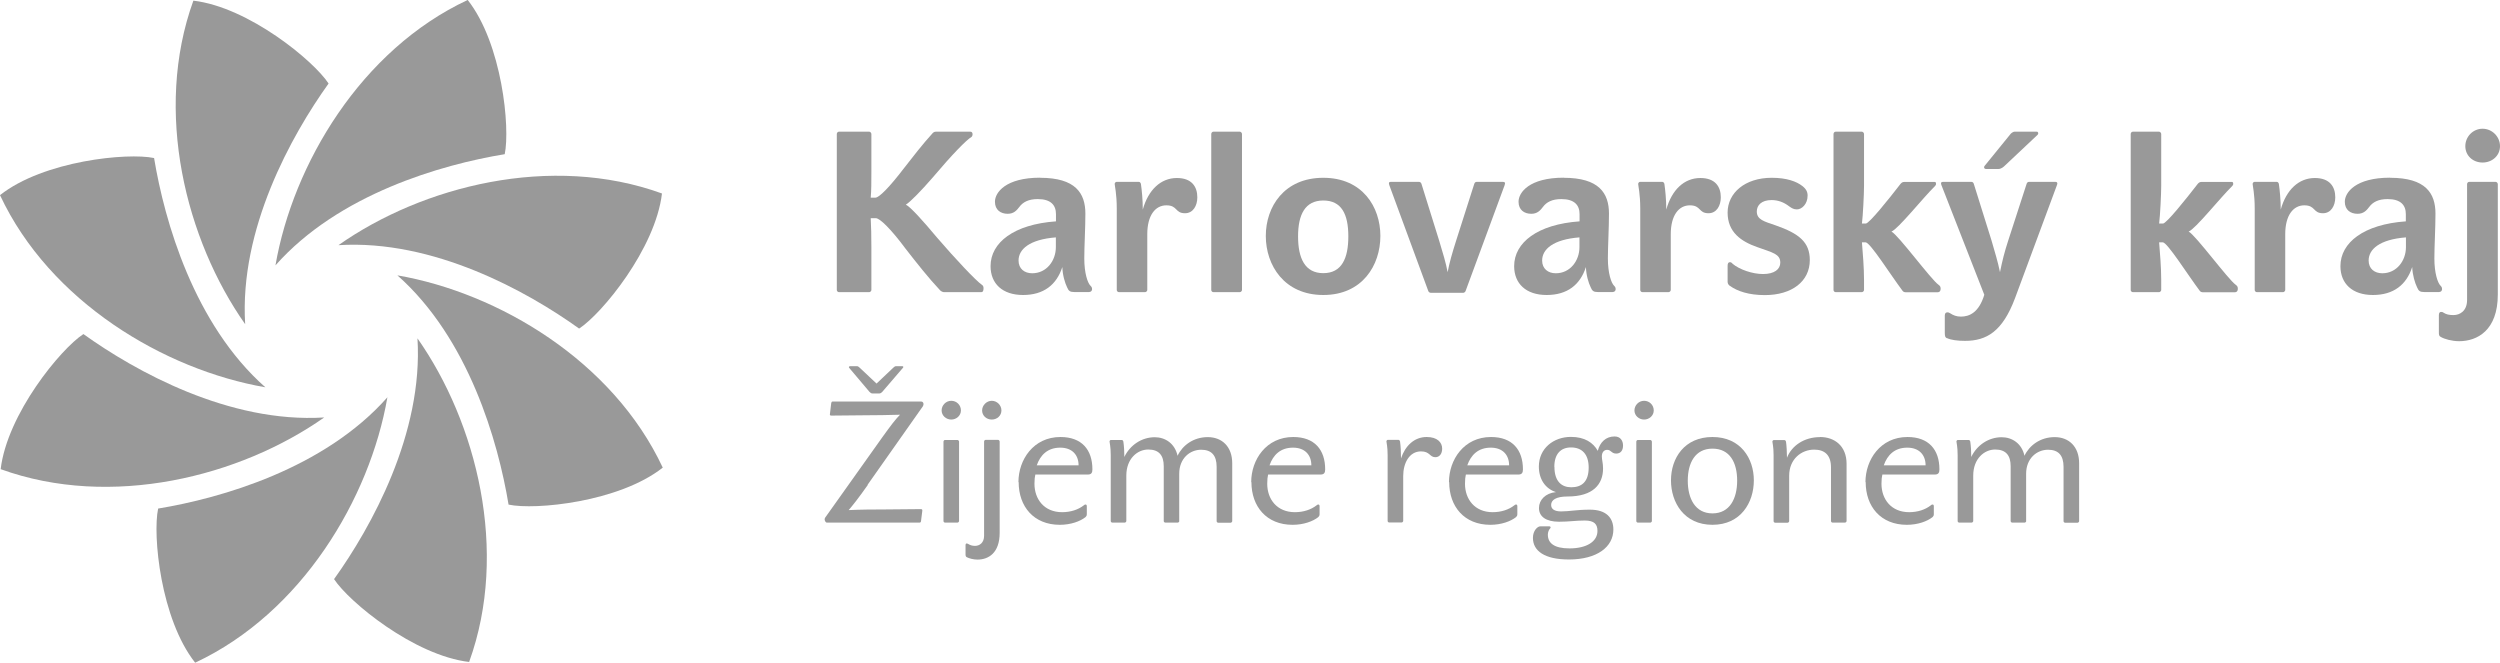 <?xml version="1.0" encoding="UTF-8"?>
<svg id="Layer_2" data-name="Layer 2" xmlns="http://www.w3.org/2000/svg" viewBox="0 0 227.8 60.38">
  <defs>
    <style>
      .cls-1 {
        fill: #999;
      }
    </style>
  </defs>
  <g id="Vrstva_1" data-name="Vrstva 1">
    <g>
      <path class="cls-1" d="M42.61,0c-9.71,4.54-15.91,14.95-17.51,24.18,5.75-6.5,15.15-9.19,20.89-10.13,.51-2.41-.24-10.07-3.37-14.05"/>
      <path class="cls-1" d="M60.32,17.62c-.59,5.03-5.47,10.97-7.55,12.32-4.72-3.39-13.27-8.14-21.93-7.6,7.66-5.39,19.4-8.37,29.48-4.71"/>
      <path class="cls-1" d="M60.39,42.61c-3.98,3.14-11.63,3.89-14.05,3.37-.95-5.74-3.63-15.14-10.13-20.89,9.23,1.6,19.64,7.81,24.18,17.52"/>
      <path class="cls-1" d="M42.76,60.32c-5.03-.59-10.97-5.48-12.32-7.55,3.39-4.73,8.14-13.27,7.6-21.94,5.39,7.67,8.36,19.41,4.71,29.48"/>
      <path class="cls-1" d="M17.78,60.38c-3.14-3.97-3.89-11.63-3.37-14.04,5.74-.95,15.14-3.63,20.89-10.14-1.6,9.23-7.81,19.64-17.51,24.18"/>
      <path class="cls-1" d="M.06,42.76c.59-5.03,5.47-10.97,7.54-12.32,4.73,3.39,13.27,8.14,21.94,7.6-7.66,5.39-19.41,8.36-29.48,4.71"/>
      <path class="cls-1" d="M0,17.78c3.98-3.14,11.63-3.89,14.04-3.38,.95,5.74,3.63,15.14,10.14,20.89C14.95,33.69,4.54,27.48,0,17.78"/>
      <path class="cls-1" d="M17.62,.06c5.03,.59,10.97,5.48,12.32,7.55-3.39,4.73-8.14,13.27-7.6,21.93C16.94,21.88,13.97,10.14,17.62,.06"/>
    </g>
    <g>
      <path class="cls-1" d="M79.4,26.43c0,.08-.1,.19-.19,.19h-2.77c-.1,0-.19-.1-.19-.19V12.21c0-.1,.08-.21,.19-.21h2.77c.08,0,.19,.1,.19,.21v3.44c0,.87,0,1.76-.06,2.36h.43c.33,0,1.26-.93,2.59-2.67,.75-.97,1.74-2.24,2.59-3.17,.08-.1,.19-.17,.31-.17h3.17c.12,0,.19,.1,.19,.23,0,.1-.04,.21-.1,.25-.46,.27-1.72,1.55-3.58,3.75-.99,1.14-1.97,2.15-2.4,2.42,.41,.19,1.55,1.45,2.86,3.02,1.62,1.88,3.52,3.91,4.08,4.29,.1,.06,.14,.17,.14,.31,0,.25-.08,.35-.19,.35h-3.42c-.1,0-.27-.08-.35-.17-1.04-1.1-2.15-2.51-3.13-3.77-1.35-1.82-2.36-2.8-2.73-2.8h-.46c.04,.66,.06,1.7,.06,2.67v3.87Z"/>
      <path class="cls-1" d="M94.78,16.2c3.21,0,4.12,1.39,4.12,3.27,0,1.3-.1,2.98-.1,4.08,0,1.35,.31,2.24,.56,2.48,.1,.1,.15,.17,.15,.33,0,.12-.1,.25-.27,.25h-1.37c-.37,0-.5-.1-.64-.44-.19-.39-.41-1.1-.43-1.84-.52,1.62-1.7,2.55-3.58,2.55s-2.96-1.04-2.96-2.63c0-2.15,2.13-3.81,5.96-4.08v-.66c0-.81-.46-1.37-1.66-1.37-.83,0-1.35,.27-1.68,.72-.25,.33-.52,.62-1.06,.62-.64,0-1.16-.35-1.16-1.1,0-.85,.99-2.19,4.12-2.19Zm-.72,8.7c1.3,0,2.15-1.14,2.15-2.38v-.89c-2.4,.19-3.4,1.08-3.4,2.11,0,.75,.54,1.16,1.24,1.16Z"/>
      <path class="cls-1" d="M106.28,18.71c-1.01,0-1.74,.91-1.74,2.63v5.09c0,.08-.1,.19-.19,.19h-2.4c-.1,0-.19-.1-.19-.19v-7.41c0-1.37-.19-2.11-.19-2.26,0-.08,.08-.19,.17-.19h2.03c.1,0,.17,.1,.19,.19,.08,.54,.17,1.43,.17,2.34,.5-1.8,1.64-2.88,3.11-2.88,1.35,0,1.86,.79,1.86,1.76,0,.77-.39,1.45-1.12,1.45-.93,0-.66-.72-1.7-.72Z"/>
      <path class="cls-1" d="M113.17,26.43c0,.08-.1,.19-.19,.19h-2.42c-.1,0-.19-.1-.19-.19V12.21c0-.1,.08-.21,.19-.21h2.42c.08,0,.19,.1,.19,.21v14.23Z"/>
      <path class="cls-1" d="M125.78,21.5c0,2.67-1.64,5.38-5.2,5.38s-5.24-2.71-5.24-5.38,1.68-5.3,5.24-5.3,5.2,2.65,5.2,5.3Zm-2.92,.04c0-2.03-.62-3.27-2.28-3.27s-2.3,1.28-2.3,3.27,.62,3.35,2.3,3.35,2.28-1.35,2.28-3.35Z"/>
      <path class="cls-1" d="M133.3,26.68h-2.92c-.1,0-.19-.06-.23-.15l-3.56-9.67c-.08-.23,0-.29,.15-.29h2.55c.1,0,.19,.06,.23,.17l1.62,5.2c.35,1.16,.6,1.97,.77,2.86,.17-.89,.39-1.66,.77-2.86l1.66-5.2c.04-.1,.1-.17,.23-.17h2.36c.17,0,.27,.06,.17,.31l-3.56,9.65c-.04,.08-.12,.15-.21,.15Z"/>
      <path class="cls-1" d="M142.49,16.2c3.21,0,4.12,1.39,4.12,3.27,0,1.3-.1,2.98-.1,4.08,0,1.35,.31,2.24,.56,2.48,.1,.1,.15,.17,.15,.33,0,.12-.1,.25-.27,.25h-1.37c-.37,0-.5-.1-.64-.44-.19-.39-.41-1.1-.43-1.84-.52,1.62-1.7,2.55-3.58,2.55s-2.96-1.04-2.96-2.63c0-2.15,2.13-3.81,5.96-4.08v-.66c0-.81-.46-1.37-1.66-1.37-.83,0-1.35,.27-1.68,.72-.25,.33-.52,.62-1.06,.62-.64,0-1.16-.35-1.16-1.1,0-.85,.99-2.19,4.12-2.19Zm-.72,8.7c1.3,0,2.15-1.14,2.15-2.38v-.89c-2.4,.19-3.4,1.08-3.4,2.11,0,.75,.54,1.16,1.24,1.16Z"/>
      <path class="cls-1" d="M153.98,18.71c-1.01,0-1.74,.91-1.74,2.63v5.09c0,.08-.1,.19-.19,.19h-2.4c-.1,0-.19-.1-.19-.19v-7.41c0-1.37-.19-2.11-.19-2.26,0-.08,.08-.19,.17-.19h2.03c.1,0,.17,.1,.19,.19,.08,.54,.17,1.43,.17,2.34,.5-1.8,1.63-2.88,3.11-2.88,1.35,0,1.86,.79,1.86,1.76,0,.77-.39,1.45-1.12,1.45-.93,0-.66-.72-1.7-.72Z"/>
      <path class="cls-1" d="M157.61,26.04c-.12-.1-.19-.21-.19-.37v-1.45c0-.21,.06-.33,.21-.33,.08,0,.17,.04,.25,.15,.62,.52,1.8,.93,2.77,.93,1.04,0,1.57-.44,1.57-1.04,0-.79-.7-.91-2.09-1.41-1.49-.52-2.71-1.37-2.71-3.15s1.57-3.17,4.02-3.17c1.35,0,2.26,.33,2.79,.75,.35,.27,.48,.54,.48,.87,0,.79-.54,1.26-.97,1.26-.29,0-.46-.1-.7-.27-.5-.39-1.04-.58-1.61-.58-.93,0-1.35,.48-1.35,1.04,0,.75,.68,.91,1.7,1.26,2.15,.75,3.13,1.53,3.13,3.17,0,1.93-1.62,3.19-4.1,3.19-1.45,0-2.5-.35-3.19-.85Z"/>
      <path class="cls-1" d="M169.85,25.48v.95c0,.08-.1,.19-.19,.19h-2.4c-.1,0-.19-.1-.19-.19V12.21c0-.1,.08-.21,.19-.21h2.4c.08,0,.19,.1,.19,.21v4.72c0,.75-.1,2.75-.19,3.44h.35c.31,0,2.09-2.22,3.17-3.62,.1-.12,.21-.17,.31-.17h2.82c.06,0,.1,.06,.1,.17,0,.06,0,.1-.08,.19-1.12,1.1-3.35,3.91-3.98,4.16,.64,.33,3.6,4.37,4.29,4.85,.14,.1,.19,.19,.19,.35,0,.29-.17,.33-.27,.33h-2.92c-.1,0-.21-.04-.27-.12-1.12-1.49-2.96-4.43-3.38-4.43h-.33c.08,.99,.19,2.3,.19,3.42Z"/>
      <path class="cls-1" d="M177.4,30.82c-.14-.06-.19-.17-.19-.48v-1.59c0-.23,.12-.29,.25-.29,.08,0,.12,.02,.23,.08,.29,.19,.58,.31,.99,.31,.77,0,1.64-.37,2.13-1.99l-3.91-10c-.08-.19-.02-.29,.15-.29h2.57c.12,0,.19,.06,.23,.17l1.62,5.18c.31,1.08,.56,1.86,.77,2.88,.21-1.04,.41-1.84,.75-2.88l1.68-5.18c.04-.1,.1-.17,.23-.17h2.4c.14,0,.21,.1,.14,.27l-3.83,10.33c-1.14,3.04-2.59,3.89-4.56,3.89-.68,0-1.28-.08-1.64-.25Zm5.2-15.65c-.19,.17-.39,.23-.5,.23h-1.12c-.19,0-.25-.17-.12-.31l2.34-2.88c.06-.08,.25-.21,.35-.21h2.05c.12,0,.17,.17,.08,.27l-3.08,2.9Z"/>
      <path class="cls-1" d="M196.93,25.48v.95c0,.08-.1,.19-.19,.19h-2.4c-.1,0-.19-.1-.19-.19V12.21c0-.1,.08-.21,.19-.21h2.4c.08,0,.19,.1,.19,.21v4.72c0,.75-.1,2.75-.19,3.44h.35c.31,0,2.09-2.22,3.17-3.62,.1-.12,.21-.17,.31-.17h2.82c.06,0,.1,.06,.1,.17,0,.06,0,.1-.08,.19-1.12,1.1-3.35,3.91-3.98,4.16,.64,.33,3.6,4.37,4.29,4.85,.14,.1,.19,.19,.19,.35,0,.29-.17,.33-.27,.33h-2.92c-.1,0-.21-.04-.27-.12-1.12-1.49-2.96-4.43-3.38-4.43h-.33c.08,.99,.19,2.3,.19,3.42Z"/>
      <path class="cls-1" d="M209.97,18.71c-1.01,0-1.74,.91-1.74,2.63v5.09c0,.08-.1,.19-.19,.19h-2.4c-.1,0-.19-.1-.19-.19v-7.41c0-1.37-.19-2.11-.19-2.26,0-.08,.08-.19,.17-.19h2.03c.1,0,.17,.1,.19,.19,.08,.54,.17,1.43,.17,2.34,.5-1.8,1.64-2.88,3.11-2.88,1.35,0,1.86,.79,1.86,1.76,0,.77-.39,1.45-1.12,1.45-.93,0-.66-.72-1.7-.72Z"/>
      <path class="cls-1" d="M217.8,16.2c3.21,0,4.12,1.39,4.12,3.27,0,1.3-.1,2.98-.1,4.08,0,1.35,.31,2.24,.56,2.48,.1,.1,.14,.17,.14,.33,0,.12-.1,.25-.27,.25h-1.37c-.37,0-.5-.1-.64-.44-.19-.39-.41-1.1-.44-1.84-.52,1.62-1.7,2.55-3.58,2.55s-2.96-1.04-2.96-2.63c0-2.15,2.13-3.81,5.96-4.08v-.66c0-.81-.46-1.37-1.66-1.37-.83,0-1.35,.27-1.68,.72-.25,.33-.52,.62-1.06,.62-.64,0-1.16-.35-1.16-1.1,0-.85,.99-2.19,4.12-2.19Zm-.72,8.7c1.3,0,2.15-1.14,2.15-2.38v-.89c-2.4,.19-3.4,1.08-3.4,2.11,0,.75,.54,1.16,1.24,1.16Z"/>
      <path class="cls-1" d="M222.23,30.22v-1.51c0-.23,.1-.29,.21-.29s.14,.02,.23,.08c.23,.15,.5,.21,.89,.21,.6,0,1.24-.39,1.24-1.37v-10.56c0-.1,.08-.21,.19-.21h2.42c.08,0,.19,.1,.19,.21v10.06c0,3.27-1.88,4.25-3.52,4.25-.66,0-1.33-.19-1.68-.39-.17-.1-.17-.19-.17-.48Zm5.57-16.9c0,.87-.72,1.49-1.59,1.49s-1.57-.62-1.57-1.49,.7-1.59,1.57-1.59,1.59,.72,1.59,1.59Z"/>
      <path class="cls-1" d="M79.08,44.18c-.92,1.3-1.31,1.78-1.75,2.3,1.06-.05,2.25-.06,3.36-.06,1,0,2.23-.03,3.23-.03,.08,0,.14,.05,.12,.16l-.12,.95c-.02,.08-.05,.12-.14,.12h-8.45c-.08,0-.19-.16-.19-.3,0-.06,.02-.11,.06-.17l5.17-7.27c.86-1.2,1.22-1.66,1.64-2.09-1.05,.03-2.17,.05-3.16,.05s-2.12,.03-3.11,.03c-.09,0-.14-.06-.12-.12l.12-1.02c.02-.09,.05-.14,.12-.14h8.09c.12,0,.2,.11,.2,.23,0,.06-.02,.12-.05,.19l-5.05,7.17Zm2.31-10.67c.09-.09,.17-.14,.23-.14h.61c.08,0,.11,.08,.05,.14l-1.89,2.2c-.08,.08-.17,.14-.25,.14h-.66c-.08,0-.17-.05-.25-.14l-1.86-2.2c-.05-.06,0-.14,.08-.14h.66c.06,0,.14,.05,.23,.14l1.53,1.44,1.52-1.44Z"/>
      <path class="cls-1" d="M87.56,37.4c0,.47-.41,.83-.88,.83s-.88-.36-.88-.83,.39-.88,.88-.88,.88,.39,.88,.88Zm-.17,10.08c0,.06-.08,.14-.14,.14h-1.14c-.08,0-.14-.08-.14-.14v-7.23c0-.08,.06-.16,.14-.16h1.14c.06,0,.14,.08,.14,.16v7.23Z"/>
      <path class="cls-1" d="M87.98,50.52v-.84c0-.12,.05-.16,.11-.16s.09,.03,.16,.06c.14,.09,.34,.16,.59,.16,.42,0,.83-.28,.83-.92v-8.58c0-.08,.06-.16,.14-.16h1.14c.06,0,.14,.08,.14,.16v8.31c0,1.84-1.02,2.44-2.02,2.44-.38,0-.77-.11-.98-.22-.08-.05-.11-.11-.11-.25Zm3.27-13.12c0,.47-.39,.83-.88,.83s-.88-.36-.88-.83,.41-.88,.88-.88,.88,.39,.88,.88Z"/>
      <path class="cls-1" d="M92.8,43.93c0-2.03,1.36-4.11,3.83-4.11,1.94,0,2.91,1.16,2.91,2.95,0,.3-.09,.47-.42,.47h-4.78c-.05,.22-.08,.45-.08,.84,0,1.41,.89,2.59,2.52,2.59,.78,0,1.47-.23,1.97-.62,.06-.06,.11-.08,.17-.08s.11,.05,.11,.16v.72c0,.14-.05,.2-.12,.27-.48,.38-1.33,.7-2.34,.7-2.38,0-3.75-1.67-3.75-3.89Zm3.81-3.14c-1.14,0-1.81,.66-2.14,1.61h3.81c0-.94-.58-1.61-1.67-1.61Z"/>
      <path class="cls-1" d="M107.46,47.48c0,.06-.08,.14-.14,.14h-1.14c-.08,0-.14-.08-.14-.14v-5c0-.97-.42-1.52-1.41-1.52s-2,.83-2,2.38v4.14c0,.06-.08,.14-.14,.14h-1.14c-.08,0-.14-.08-.14-.14v-6c0-.81-.11-1.14-.11-1.25,0-.06,.06-.14,.12-.14h1c.08,0,.12,.08,.14,.14,.06,.41,.09,.91,.09,1.41,.52-1.09,1.59-1.8,2.77-1.8,.95,0,1.83,.56,2.08,1.69,.44-.94,1.44-1.7,2.75-1.7s2.23,.88,2.23,2.38v5.28c0,.06-.08,.14-.14,.14h-1.14c-.08,0-.14-.08-.14-.14v-4.95c0-1.05-.47-1.56-1.41-1.56-1.02,0-2,.78-2,2.19v4.33Z"/>
      <path class="cls-1" d="M114.01,43.93c0-2.03,1.36-4.11,3.83-4.11,1.94,0,2.91,1.16,2.91,2.95,0,.3-.09,.47-.42,.47h-4.78c-.05,.22-.08,.45-.08,.84,0,1.41,.89,2.59,2.52,2.59,.78,0,1.47-.23,1.97-.62,.06-.06,.11-.08,.17-.08s.11,.05,.11,.16v.72c0,.14-.05,.2-.12,.27-.48,.38-1.33,.7-2.34,.7-2.38,0-3.75-1.67-3.75-3.89Zm3.81-3.14c-1.14,0-1.81,.66-2.14,1.61h3.81c0-.94-.58-1.61-1.67-1.61Z"/>
      <path class="cls-1" d="M129.48,41.13c-1.06,0-1.62,1.06-1.62,2.25v4.09c0,.06-.08,.14-.14,.14h-1.14c-.08,0-.14-.08-.14-.14v-6c0-.81-.11-1.14-.11-1.25,0-.06,.06-.14,.12-.14h.98c.08,0,.12,.08,.14,.14,.06,.41,.09,.98,.09,1.55,.38-1.14,1.2-1.95,2.34-1.95,.98,0,1.41,.5,1.41,1.06,0,.45-.23,.78-.62,.78-.53,0-.48-.53-1.31-.53Z"/>
      <path class="cls-1" d="M132.03,43.93c0-2.03,1.36-4.11,3.83-4.11,1.94,0,2.91,1.16,2.91,2.95,0,.3-.09,.47-.42,.47h-4.78c-.05,.22-.08,.45-.08,.84,0,1.41,.89,2.59,2.52,2.59,.78,0,1.47-.23,1.97-.62,.06-.06,.11-.08,.17-.08s.11,.05,.11,.16v.72c0,.14-.05,.2-.12,.27-.48,.38-1.33,.7-2.34,.7-2.38,0-3.75-1.67-3.75-3.89Zm3.81-3.14c-1.14,0-1.81,.66-2.14,1.61h3.81c0-.94-.58-1.61-1.67-1.61Z"/>
      <path class="cls-1" d="M146.44,40.99c-.3,0-.48,.25-.48,.59s.11,.59,.11,1.11c0,1.44-.91,2.55-3.23,2.55-1.08,0-1.5,.33-1.5,.77,0,.36,.28,.59,.91,.59,.8,0,1.38-.16,2.62-.16,1.53,0,2.14,.78,2.14,1.81,0,1.58-1.48,2.73-4.05,2.73-2.22,0-3.28-.78-3.28-1.97,0-.66,.42-1.05,.67-1.05h.83c.08,0,.11,.05,.11,.11,0,.03-.02,.06-.05,.09-.11,.11-.2,.34-.2,.56,0,.75,.55,1.25,1.97,1.25,1.56,0,2.55-.62,2.55-1.59,0-.61-.28-.95-1.16-.95-.83,0-1.41,.11-2.34,.11-1.19,0-1.83-.47-1.83-1.25,0-.73,.59-1.36,1.55-1.45-.97-.31-1.56-1.17-1.56-2.33,0-1.64,1.33-2.7,2.92-2.7,1.27,0,2.03,.53,2.45,1.27,.2-.78,.73-1.31,1.53-1.31,.53,0,.77,.38,.77,.83s-.22,.73-.62,.73c-.44,0-.47-.34-.81-.34Zm-4.8,1.55c0,1.33,.66,1.86,1.53,1.86,.94,0,1.59-.48,1.59-1.8,0-1.19-.59-1.83-1.61-1.83-.95,0-1.52,.61-1.52,1.77Z"/>
      <path class="cls-1" d="M150.69,37.4c0,.47-.41,.83-.88,.83s-.88-.36-.88-.83,.39-.88,.88-.88,.88,.39,.88,.88Zm-.17,10.08c0,.06-.08,.14-.14,.14h-1.14c-.08,0-.14-.08-.14-.14v-7.23c0-.08,.06-.16,.14-.16h1.14c.06,0,.14,.08,.14,.16v7.23Z"/>
      <path class="cls-1" d="M159.81,43.77c0,2.02-1.19,4.05-3.77,4.05s-3.78-2.03-3.78-4.05,1.22-3.95,3.78-3.95,3.77,1.95,3.77,3.95Zm-1.52,.03c0-1.66-.67-2.92-2.25-2.92s-2.25,1.3-2.25,2.92,.67,2.98,2.25,2.98,2.25-1.36,2.25-2.98Z"/>
      <path class="cls-1" d="M165.84,39.82c1.34,0,2.42,.83,2.42,2.44v5.22c0,.06-.08,.14-.14,.14h-1.14c-.08,0-.14-.08-.14-.14v-4.89c0-1.14-.59-1.62-1.53-1.62-1.17,0-2.28,.86-2.28,2.38v4.14c0,.06-.08,.14-.14,.14h-1.14c-.08,0-.14-.08-.14-.14v-6c0-.81-.11-1.14-.11-1.25,0-.06,.06-.14,.12-.14h.98c.08,0,.12,.08,.14,.14,.05,.33,.09,.97,.09,1.47,.42-1.09,1.56-1.88,3-1.88Z"/>
      <path class="cls-1" d="M169.98,43.93c0-2.03,1.36-4.11,3.83-4.11,1.94,0,2.91,1.16,2.91,2.95,0,.3-.09,.47-.42,.47h-4.78c-.05,.22-.08,.45-.08,.84,0,1.41,.89,2.59,2.52,2.59,.78,0,1.47-.23,1.97-.62,.06-.06,.11-.08,.17-.08s.11,.05,.11,.16v.72c0,.14-.05,.2-.12,.27-.48,.38-1.33,.7-2.34,.7-2.38,0-3.75-1.67-3.75-3.89Zm3.81-3.14c-1.14,0-1.81,.66-2.14,1.61h3.81c0-.94-.58-1.61-1.67-1.61Z"/>
      <path class="cls-1" d="M184.63,47.48c0,.06-.08,.14-.14,.14h-1.14c-.08,0-.14-.08-.14-.14v-5c0-.97-.42-1.52-1.41-1.52s-2,.83-2,2.38v4.14c0,.06-.08,.14-.14,.14h-1.14c-.08,0-.14-.08-.14-.14v-6c0-.81-.11-1.14-.11-1.25,0-.06,.06-.14,.12-.14h1c.08,0,.12,.08,.14,.14,.06,.41,.09,.91,.09,1.41,.52-1.09,1.59-1.8,2.77-1.8,.95,0,1.83,.56,2.08,1.69,.44-.94,1.44-1.7,2.75-1.7s2.23,.88,2.23,2.38v5.28c0,.06-.08,.14-.14,.14h-1.14c-.08,0-.14-.08-.14-.14v-4.95c0-1.05-.47-1.56-1.41-1.56-1.02,0-2,.78-2,2.19v4.33Z"/>
    </g>
  </g>
</svg>
